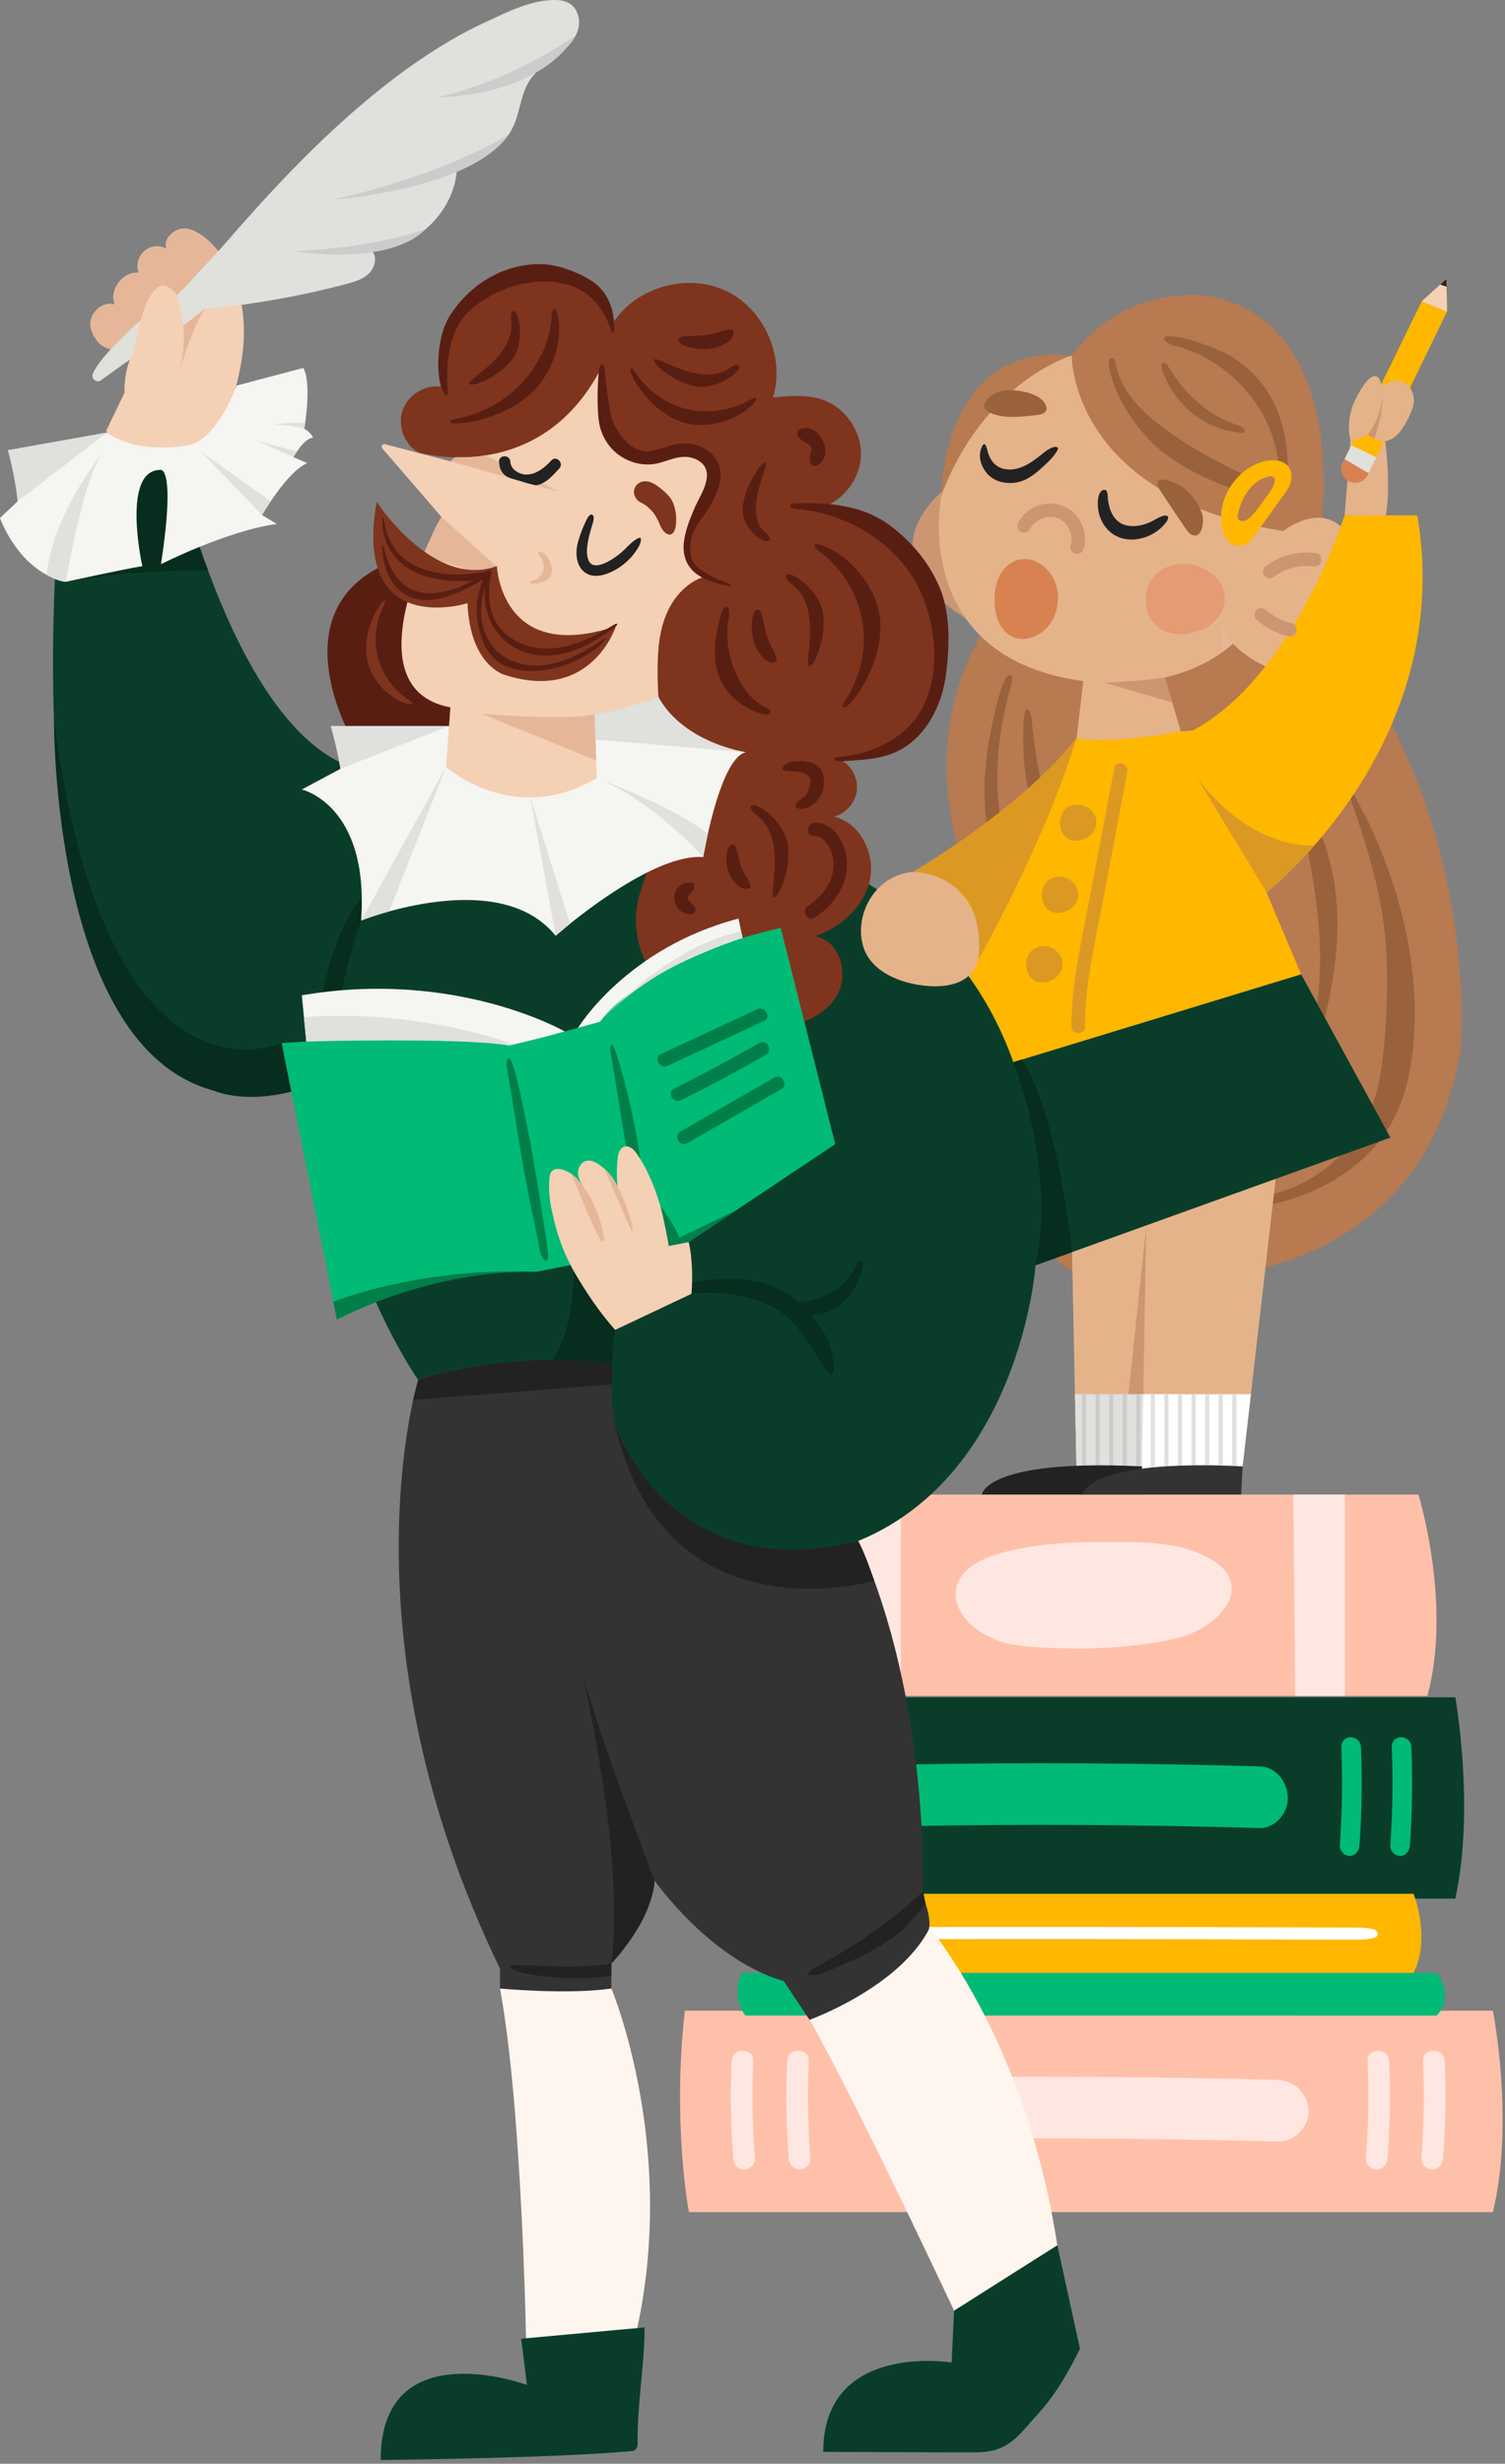 <svg xmlns="http://www.w3.org/2000/svg" width="333" height="545" fill="none"><rect width="100%" height="100%" fill="#808080" stroke="none"/><g clip-path="url(#a)"><path fill="#B77A51" d="M218.72 137.97s-17.69 22.56-4.17 57.29c0 0 2.95 91.38 29.79 87.36 0 0 68.19 10.98 78.8-50.13 0 0 3.78-39.53-17.93-77.11l-25.98-24.43-60.51 7.02Z"/><path fill="#99623C" d="M279.57 266.79c8.83-1.6 17.6-5.65 23.86-12.29 7.14-7.57 9.16-17.38 9.54-27.49.56-15.07-3.3-30.14-9.55-43.77-3.03-6.59-7.23-12.72-9.64-19.57-.45-1.27.34-.77-1.03-.4-1.23.34 1.96 1.86 2.41 3.14 5.41 15.34 11.27 30.03 11.68 46.29.2 8.09-.08 16.33-1.31 24.34-1.01 6.62-3.5 12.65-8.07 17.62-4.74 5.15-10.96 8.67-17.86 9.91-1.33.24-2.08 1.86-1.75 3.08.38 1.4.38-.62 1.72-.86Z"/><path fill="#99623C" d="M292.24 228.77c5.69-21.6 4.87-35.91-2.92-50.8-1.49-2.85-2.67-2.18-1.96.96 3.85 16.99 7.16 34.37 2.28 51.97-.36 1.3.32 2.68 1.75 3.08 1.17.32 2.89-.4 3.08-1.75l-2.21-3.46h-.02Zm-70.49-77.03c-1.11 2.9-2.02 7.48-2.17 8.19-.12.58-.23 1.16-.35 1.75-1.16 5.91-1.75 11.97-1.19 17.98.39 4.18 1.36 8.3 2.96 12.18.51 1.25 1.66 2.14 3.08 1.75 1.18-.32.67-.87.15-2.13-5.01-12.13-4.27-26.6-.68-39.24.13-.46.79-2.47.12-2.82-.64-.34-1.32.75-1.93 2.35l.01-.01Zm4.76 7.5c-.56 8.8.78 17.71 3.91 25.95.48 1.26 1.69 2.13 3.08 1.75 1.21-.33 1.08-.9.6-2.17-2.99-7.88-4.5-12.79-5.81-25.35-.33-3.2-1.58-3.37-1.78-.17v-.01Z"/><path fill="#E5B38A" d="m237.14 274.16 1.05 51.1 36.51 1.16 7.56-65.65-45.12 13.39Z"/><path fill="#093D2A" d="m228.24 280.2 79.4-28.56-19.75-36.13-64.69 19.74 5.04 44.95Z"/><path fill="#B77A51" d="M208.27 109.58s-.04-33.95 28.87-30.92l-28.87 30.92Z"/><path fill="#CC9672" d="M214.54 137.24s-23.64-12.12-6.28-28.39l6.28 28.39Z"/><path fill="#E5B38A" d="M237.14 78.66s-19.16 5.43-28.87 30.92c0 0-7.66 37.54 34.18 41.39 0 0 18.99 2.31 31.05-9.24 0 0 10.75-11.42 12.56-23.93l-48.92-39.14Z"/><path fill="#B77A51" d="M237.14 78.66s-.47 32.15 48.92 39.14l6.28-1.54s6.3-44.12-23.99-50.65c0 0-18.64-3.73-31.22 13.05h.01Z"/><path fill="#E5B38A" d="M283.49 117.8s8.76-7.37 14.44 0c0 0 .81 20.06-17.95 29.58 0 0-7.62-3.27-9.76-8.95l13.26-20.63h.01Z"/><path fill="#FFB700" d="m287.89 215.51-7.66-18.12s42.04-32.66 33.36-83.39H297.5s-11.36 35.79-33.6 47.6l-25.71 1.74s-16.33 20.85-36.14 29.54l21.15 42.38 64.69-19.74v-.01Z"/><path fill="#E5B38A" d="m238.19 163.34 1.5-12.68 18.05-.77 3.52 11.89s-14.22 2.85-23.07 1.56Z"/><path fill="#E5B798" d="M270.23 138.43s1.55 2.96 2.57 3.95c0 0-1.3 1.15-2.21 1.79 0 0-.58-4.03-.36-5.74Z"/><path fill="#CC9672" d="M244.33 151.01s7.94-.28 13.4-1.12l1.63 5.5-15.03-4.38Z"/><path fill="#FFC0AA" d="M151.54 444.79h178.78s4.85 24.52 0 44.54H152.43s-3.74-19.61-.89-44.54Z"/><path fill="#FFE7E1" d="M161.88 455.93c-.32 7.19-.2 14.4.37 21.57.1 1.28 1.02 2.39 2.39 2.39 1.21 0 2.49-1.09 2.39-2.39-.56-7.18-.69-14.38-.37-21.57.14-3.07-4.63-3.06-4.77 0h-.01Zm12.28 0c-.32 7.19-.2 14.4.37 21.57.1 1.28 1.02 2.39 2.39 2.39 1.21 0 2.49-1.09 2.39-2.39-.56-7.18-.69-14.38-.37-21.57.14-3.07-4.63-3.06-4.77 0h-.01Zm140.71 0c.32 7.19.2 14.4-.37 21.57-.1 1.29 1.17 2.39 2.39 2.39 1.37 0 2.28-1.1 2.39-2.39.56-7.18.69-14.38.37-21.57-.14-3.06-4.91-3.07-4.77 0h-.01Zm-12.28 0c.32 7.19.2 14.4-.37 21.57-.1 1.29 1.17 2.39 2.39 2.39 1.37 0 2.28-1.1 2.39-2.39.56-7.18.69-14.38.37-21.57-.14-3.06-4.91-3.07-4.77 0h-.01ZM197.26 473.3c28.49-.47 56.99-.33 85.47.43 3.57.09 6.98-3.2 6.82-6.82-.16-3.62-2.99-6.72-6.82-6.82-28.48-.75-56.98-.89-85.47-.43-3.56.06-6.98 3.09-6.82 6.82.16 3.73 3 6.88 6.82 6.82Z"/><path fill="#093D2A" d="M159.48 375.45H322s4.41 24.52 0 44.54H160.28s-3.4-19.61-.81-44.54h.01Z"/><path fill="#00BA76" d="M168.88 386.59c-.29 7.19-.18 14.4.33 21.57.09 1.28.93 2.39 2.17 2.39 1.1 0 2.26-1.09 2.17-2.39-.51-7.18-.62-14.38-.33-21.57.12-3.07-4.21-3.06-4.34 0Zm11.16 0c-.29 7.19-.18 14.4.33 21.57.09 1.28.93 2.39 2.17 2.39 1.1 0 2.26-1.09 2.17-2.39-.51-7.18-.62-14.38-.33-21.57.12-3.07-4.21-3.06-4.34 0Zm127.91 0c.29 7.19.18 14.4-.33 21.57-.09 1.29 1.06 2.39 2.17 2.39 1.25 0 2.08-1.1 2.17-2.39.51-7.18.62-14.38.33-21.57-.12-3.06-4.46-3.07-4.34 0Zm-11.16 0c.29 7.19.18 14.4-.33 21.57-.09 1.29 1.06 2.39 2.17 2.39 1.25 0 2.08-1.1 2.17-2.39.51-7.18.62-14.38.33-21.57-.12-3.06-4.46-3.07-4.34 0Zm-95.75 17.36c25.9-.47 51.81-.33 77.7.43 3.24.09 6.34-3.2 6.2-6.82-.14-3.62-2.72-6.72-6.2-6.82-25.89-.75-51.8-.89-77.7-.43-3.24.06-6.35 3.09-6.2 6.82.15 3.64 2.72 6.88 6.2 6.82Zm-36.9 32.47h153.75s4.17 5.19 0 9.44H164.9s-3.22-4.15-.76-9.44Z"/><path fill="#FFB700" d="M167.91 418.92h144.85s3.93 9.63 0 17.5H168.62s-3.03-7.7-.72-17.5h.01Z"/><path fill="#fff" d="M184.36 428.99c36.82-.09 78.36-.06 115.17.08 4.61.02 5.49-.63 5.28-1.34-.22-.74-.34-1.32-5.28-1.34-36.81-.15-80.7-.18-117.52-.08-4.61.01-5.5.61-5.28 1.34.22.73 1.52 1.35 6.46 1.34h1.18-.01Z"/><path fill="#FFC0AA" d="M171.11 330.61h142.74s7.48 24.24 1.98 44.54h-144s-6.49-19.87-.72-44.54Z"/><path fill="#FFE7E1" d="m188.37 375.15-.44-44.54h11.4v44.54h-10.96Zm98.23 0-.44-44.54h11.4v44.54H286.6Zm-21.28-31.53c-.26-.11-.52-.21-.8-.31-4.48-1.68-9.56-2.15-14.32-2.2-9.84-.09-20.3-.15-29.79 2.76-15.87 4.86-8.51 18.85 5.71 20.21 10.71 1.02 22.97.81 33.49-1.49 11.21-2.45 19.49-13.31 5.71-18.98v.01Z"/><path fill="#FFF5EF" d="M135.27 439.87s15.53 36.78 4.75 79.3h-23.59s-.84-52.55-5.8-79.3h24.64Zm67.01-17.61s24.05 25.06 31.67 74.43l-22.84 14.46s-29.51-63-35.74-70.22c0 0 23.29-10.29 26.91-18.66v-.01Z"/><path fill="#333" d="M92.53 305.22s-17.52 56.75 18.1 130.26v4.39s15.05 1.43 24.63 0v-5.51s7.75-7.95 9.59-18.36c0 0 12.24 17.54 28.56 22.23l5.71 8.57s19.38-6.94 26.31-19.79c0 0 1.02-1.84-1.22-7.55 0 0 1.71-43.05-14.34-78.59l-47.47-44.51s-48.2 1.66-49.87 8.85v.01Z"/><path fill="#093D2A" d="M70.48 239.47S1.8 273.28 12.95 113.93l25.55-12.81s13.59 62.23 41.19 69.13l82.81 13.98s74.3 9.74 66.51 96.77c0 0-4.35 52.9-48.22 62.73-22.4 5.02-43.94-10.74-45.39-33.65-.17-2.64-.16-5.44.07-8.43 0 0-29.54-1.68-42.96 3.57 0 0-18.35-25.75-22.05-65.75h.02Z"/><path fill="#062D1D" d="M46.02 126.14s-18.89-.05-31.47 2.56l12.92-26.34 9.55-1.43s7.14 20.37 9 25.21Z"/><path fill="#591E12" d="M77.6 162.92s-15.49-27.1 7.25-37.89l13.41 5.28 5.38 34.02-26.03-1.41h-.01Z"/><path fill="#E0E0DC" d="M43.79 60.35c4.95-3.9 31.97-40.92 63.96-55.61 4.57-2.1 9.19-4.45 14.22-4.72 2.23-.12 4.67.2 5.76 2.84.66 1.59.47 3.41-.32 4.94-2.27 4.43-7.5 5.95-10.14 9.88-2.13 3.16-2.18 7.3-3.9 10.7-2.39 4.72-7.52 7.28-12.31 9.52-.86 9.33-9.41 17.3-18.78 17.52 1.23 1.41.71 3.73-.61 5.04-1.32 1.32-3.2 1.87-5.01 2.35a183.59 183.59 0 0 1-31.31 5.49s-13.43 8.8-22.97 15.81c-.98.72-2.3-.3-1.84-1.43 1.16-2.81 6.23-8.95 23.24-22.35l.01.02Z"/><path fill="#F4D0B5" d="M97.69 114.37s-21.77 38.83 2.96 42.27c0 0 23.32 6.87 46.91-3.16 0 0 28.69-35.05 17.49-50l-31.84-29.9-33.53 28.48-14.5-3.8c-.55-.14-.96.51-.58.94l13.1 15.17h-.01Z"/><path fill="#7F341D" d="M132.9 81.68c1.97-3.75-.9 8.55.31 12.61 1.21 4.06 4.52 7.8 8.73 8.17 2.67.23 5.25-.88 7.85-1.53 2.6-.65 5.69-.72 7.6 1.17 2.35 2.32 1.65 6.33-.01 9.18-1.67 2.85-4.13 5.27-5.13 8.42-1 3.15.38 7.45 3.66 7.84-4.16 1.27-7.23 4.97-8.75 9.04-1.52 4.07-1.69 8.51-1.65 12.85.04 4.17.28 8.42 1.8 12.3 1.53 3.88 4.55 7.37 8.56 8.5-3.64 4.57-7.33 9.19-9.73 14.52-1.2 2.65-2.06 5.44-3 8.19-.82 2.36-1.71 4.72-2.14 7.18-1.36 7.74 2.14 15.92 8.15 20.97 6.01 5.05 14.22 7.12 22.04 6.42 5.45-.48 11.22-2.58 13.99-7.3 2.77-4.72.61-12.21-4.79-13.1 5.66-2 10.73-6.48 12.06-12.33s-2.09-12.78-7.93-14.14c2.66-.67 4.79-3.11 5.08-5.84.29-2.73-1.26-5.56-3.72-6.78 5.01-.65 10.27-1.41 14.28-4.47 5.54-4.24 7.3-11.87 7.13-18.84-.18-7.62-2.28-15.33-6.84-21.45-4.56-6.11-11.72-10.46-19.34-10.73 5.15-1.36 9.14-6.31 9.38-11.63.24-5.32-3.29-10.61-8.31-12.42-3.53-1.28-7.41-.92-11.15-.55 2.74-8.92-1.89-19.51-10.31-23.55-8.42-4.04-19.57-1.04-24.83 6.68-4.7-8.71-16.22-13-25.48-9.51-9.26 3.49-15.06 14.34-12.83 23.98-3.56-.49-7.32 1.81-8.49 5.21-1.18 3.4.35 7.53 3.46 9.34 0 0 26.53 7.85 40.35-18.42v.02Z"/><path fill="#F4D0B5" d="M29.48 77.91c1.1-2.03-4.73-.02-6.64-1.31-1.91-1.29-3.15-3.7-2.65-5.95s3.02-3.97 5.21-3.25c-1.3-3.28 1.79-7.4 5.3-7.07-.59-1.64-.08-3.62 1.24-4.77 1.32-1.14 3.36-1.37 4.89-.54-.68-2.03 1.33-4.19 3.46-4.36 2.13-.17 4.13 1.05 5.72 2.48 6.13 5.5 8.42 14.32 7.89 22.54-.53 8.22-3.51 16.06-6.46 23.75 0 0-17.98 6-23.95-4.11l4.06-8.44s-.29-4.85 1.94-8.97h-.01Z"/><path fill="#00BA76" d="M62.3 230.74s34.04-2.57 49.75.33c1.78.33 20.68-5.05 20.68-5.05s8.71-13.62 40.01-20.77l12.07 47.84-32.43 21.65-17.63 3.42-16.24 3.19s-22.4-1.33-43.96 10.54l-12.24-61.15h-.01Z"/><path fill="#E5B798" d="m97.69 114.37 12.26 11-3.31 1.65-13.04-4.13s2.69-6.63 4.09-8.53v.01Zm1.99-12.31 23.88 6.69-16.27-8.07s-.5.47-6.57.5l-1.04.88Z"/><path fill="#7F341D" d="M83.35 111.01s12.45 19.32 26.6 14.22c0 0 .85 21.79 26.32 13.3 0 0-5.38 16.98-24.62 10.75 0 0-7.64-1.98-8.21-15.85 0 0-25.47 8.06-20.09-22.43v.01Z"/><path fill="#222" d="M129.74 115.07c-.68 1.36-1.23 2.83-1.69 4.27-.46 1.44-.69 3.07-.31 4.62.29 1.19.97 2.3 2.05 2.91 1.24.71 2.78.6 4.1.18 1.9-.61 3.69-1.75 5.12-3.13.65-.62 1.23-1.31 1.73-2.06s1.08-1.62 1.08-2.57c0-.88-1.53.31-1.75.49-.95.74-1.71 1.69-2.64 2.47-.92.77-1.9 1.45-2.97 2.02-1.31.69-3.5 1.51-4.26-.36-.52-1.28-.34-2.86-.1-4.18.26-1.43.71-2.82 1.12-4.21.12-.42.27-1.2-.07-1.57-.44-.47-1 .37-1.19.7-.08.13-.15.27-.22.41v.01Zm-19.31-12.93c.05 1.84.87 3 2.42 3.61.48.19 2.3.64 3.31.99.68.23 2.4.61 2.4.61 2.08-.24 3.73-2.13 5.2-3.73 1.09-1.18-.68-2.96-1.77-1.77-1.43 1.56-3.34 3.15-5.58 3.13-.81 0-1.69-.31-2.36-.82-.67-.51-1.11-1.25-1.13-2.02-.05-1.61-2.55-1.61-2.5 0h.01Z"/><path fill="#7F341D" d="M141.54 111.02c.65.32 1.26.7 1.84 1.14l-.51-.39c.72.56 1.36 1.21 1.92 1.93l-.39-.51c.55.72 1.01 1.5 1.37 2.33l-.23-.56c.48 1.16 1.06 2.96 2.45 3.27 1.06.23 1.54-1.28 1.61-2.69.1-1.93-.31-4.26-1.49-5.65a13.8 13.8 0 0 0-3.02-2.63c-1.08-.69-2.37-1.13-3.57-.48-1 .54-1.49 1.65-1.13 2.74.19.59.57 1.21 1.15 1.49v.01Z"/><path fill="#E5B798" d="M118.64 129.11c.68-.07 1.33-.33 1.95-.63.62-.3 1.17-.76 1.38-1.44.44-1.44-.32-3.46-1.47-4.46-.39-.34-1.49-.89-1.4-.31.06.37.4.62.75 1.28.4.76.6 1.77.38 2.58-.19.73-.69 1.35-1.3 1.78-.3.21-.62.38-.97.48-.22.07-.69.09-.69.42 0 .33.84.33 1.04.33.11 0 .22 0 .33-.02v-.01Z"/><path fill="#591E12" d="M133.38 141.49c-5.76 3.88-12.98 7.59-19.98 4.75-3.4-1.37-5.72-4.3-6.58-7.84-.95-3.9 0-7.94 1.69-11.5.28-.58-.59-1.09-.86-.5-1.76 3.69-2.74 7.82-1.87 11.88.76 3.57 2.22 7.12 5.51 8.79 7.46 3.79 19.04-1.03 22.64-5.57.4-.5 0-.38-.53-.02l-.02.01Z"/><path fill="#591E12" d="M136.02 138.1c-5.65 3.41-12.46 6.76-19.2 4.78-2.85-.84-5.51-2.59-7.03-5.19-1.89-3.24-1.78-7.28-1.09-10.84.07-.38-.23-.71-.62-.62-6.14 1.47-14.41 1.35-19.26-3.18-2.29-2.14-3.44-5.06-3.88-8.12-.09-.63-.35-.42-.35.22 0 5.4 3.16 9.97 8.26 11.87 3.95 1.47 8.69 1.85 12.83 1.33.96-.12 1.72-.93 2.67-1.16l-.62-.62c-.7 3.63-.82 7.59.86 10.99 1.4 2.83 3.87 5.34 6.78 6.44 7.24 2.72 14.25-.38 20.9-5.47.51-.39.3-.77-.25-.43Z"/><path fill="#591E12" d="M107.96 126.28c-4.73 3.51-12.7 7.15-18.17 3.34-2.78-1.93-4.09-5.31-4.86-8.48-.15-.63-.39-1-.35.13.18 5.37 2.95 10.92 8.77 11.43 4.12.37 8.98-1.9 12.49-3.9.9-.51 1.79-1.06 2.62-1.67.51-.38.01-1.25-.5-.86v.01Zm38.47-46.4c4.54 2.06 10.53 4.71 15.2 1.4 1.57-1.12 2.74-.63 1.48.84-1.52 1.77-5.9 4.02-9.2 3.37-3.25-.64-6.14-2.37-8.31-4.43 0 0-2.4-2.64.82-1.17l.01-.01Zm-41.54 3.74c3.91-3.1 9.01-7.21 8.2-12.88-.27-1.91.7-2.72 1.42-.93.87 2.16.87 7.09-1.21 9.72-2.05 2.6-4.91 4.37-7.74 5.36 0 0-3.44.93-.67-1.26v-.01Zm73.92 61.96c.62-5.47 1.35-12.67-3.72-16.44-1.71-1.27-1.59-2.67.37-1.84 2.37.99 6.23 4.83 6.67 8.5.44 3.63-.39 7.25-1.82 10.23 0 0-1.95 3.42-1.51-.46l.01.01Zm-9.59-41.71c-1.6 4.73-3.64 10.94.28 14.08 1.32 1.06.95 2.26-.69 1.59-1.98-.81-4.78-4.03-4.49-7.18.29-3.12 1.73-6.25 3.6-8.85 0 0 2.43-2.99 1.29.36h.01Zm1.78 92.77c.62-5.47 1.35-12.67-3.72-16.44-1.71-1.27-1.59-2.67.37-1.84 2.37.99 6.23 4.83 6.67 8.5.44 3.63-.39 7.25-1.82 10.23 0 0-1.95 3.42-1.51-.46l.01.01Zm10.34-74.65c4.78 3.55 8.12 8.88 9.33 14.71 1.31 6.36-.18 13.06-3.75 18.44-1.07 1.61-.07 1.83 1.22.4 4.14-4.59 7.8-13.04 6.33-20.17-1.37-6.63-6.95-12.78-12.84-14.83-1.82-.63-1.81.31-.28 1.45h-.01Z"/><path fill="#591E12" d="M165.9 88.47c-4.02 2.32-8.87 3.07-13.42 2.13-4.96-1.03-9.3-4.17-12.04-8.39-.82-1.27-1.29-.61-.66.75 2.01 4.39 6.93 9.62 12.49 10.77 5.17 1.07 11.31-1.02 14.6-4.61 1.02-1.11.34-1.4-.96-.65h-.01Zm-43.84-18.54c-.24 4.98-2.48 10.13-6.13 14.27-3.98 4.52-9.58 7.53-15.24 8.5-1.7.29-1.36 1.03.31.98 5.36-.17 13.3-2.89 17.75-7.95 4.15-4.71 5.89-11.7 4.5-16.48-.43-1.48-1.12-.92-1.19.68Z"/><path fill="#7F341D" d="M90.39 154.79c-3.17-2.01-5.55-5.24-6.64-8.91-1.19-4.01-.66-8.4 1.24-12.05.57-1.1-.07-1.18-.78-.19-2.3 3.18-4.07 8.81-2.74 13.3 1.24 4.18 5.06 7.81 8.83 8.79 1.17.3 1.1-.3.09-.95v.01Z"/><path fill="#591E12" d="M171.33 144.35c-.09-.24-.2-.46-.32-.66-.81-1.42-1.44-2.97-1.73-4.63-.14-.78-.53-1.99-.65-2.77-.28-1.84-1.87-2.3-2.2.86-.34 3.33.36 6.27 2.7 8.66.46.47 1.68.94 2.27.69.91-.38.23-1.36-.07-2.16v.01Zm-11.19-71.23c-.25.05-.49.12-.71.2-1.54.56-3.17.9-4.86.91-.79 0-2.05.18-2.84.16-1.86-.05-2.59 1.45.47 2.32 3.22.92 6.24.73 9-1.15.54-.37 1.21-1.49 1.07-2.12-.21-.96-1.3-.46-2.14-.3l.01-.02Zm5.45 121.68c-.09-.2-.19-.39-.3-.55-.79-1.19-1.38-2.48-1.65-3.87-.12-.64-.49-1.66-.6-2.3-.24-1.53-1.83-1.94-2.22.66-.4 2.75.25 5.19 2.54 7.22.45.4 1.66.81 2.26.62.91-.29.26-1.12-.03-1.78Zm3.9-38.26c-3.43-1.59-5.84-5.32-7.14-8.75-1.38-3.63-1.79-7.58-1.05-11.4.36-1.89-.75-3.53-1.65-.73-1.39 4.32-2.22 9.81-.54 14.03 1.59 4.01 5.05 6.84 9.3 8.19 1.98.63 2.84-.52 1.09-1.33l-.01-.01Zm9.01 22.17c.63-.2 1.22-.54 1.71-.98 1.59-1.41 2.15-3.05 2.1-5.12-.05-1.74-.91-3.23-2.59-3.84-1.06-.38-2.22-.4-3.33-.41-.66 0-2.55.21-3.16 1.42-.34.67.63.71 1.04.75.76.08 1.52.07 2.28.16.71.09 1.45.29 2.04.71.75.54.78 1.17.67 2.03 0-.04.01-.08.02-.13-.19 1.03-.51 2.18-1.29 2.92-.51.48-1.18.79-1.64 1.34-.35.42-.52.99.09 1.25.15.06.31.08.47.09.54.03 1.07-.04 1.58-.21l.01.02Zm1.75 6.28c1.64-.13 2.83 1.49 3.45 2.83.62 1.34.86 3.04.66 4.57-.44 3.36-2.82 6.17-5.57 7.98-1.61 1.06-.1 3.66 1.51 2.59 3.79-2.5 6.76-6.34 7.09-10.99.15-2.14-.33-4.4-1.42-6.26-1.17-2.01-3.25-3.91-5.73-3.72-1.91.15-1.93 3.15 0 3h.01Zm-27.82 14.22c-.08-.07-.14-.14-.19-.19l.18.24-.25-.43.09.21c-.02-.14-.06-.28-.1-.41l.04.29c0-.18.01-.35 0-.53l-.03.23.15-.55-.09.21c.08-.1.15-.22.2-.33l-.16.21.27-.27-.2.14c.54-.38 1.34-1.39 1.27-2.08-.03-.35-.23-.6-.58-.69-.25-.07-.53-.05-.78-.03-1.06.07-2.05.66-2.6 1.56-.65 1.07-.58 2.6 0 3.68.5.95 1.62 1.58 2.66 1.74.45.07.94.04 1.31-.25.88-.68-.52-2.09-1.18-2.74l-.01-.01Zm26.45-100.95.27.15-.28-.21.44.4-.18-.2c.09.15.19.3.29.43l-.17-.32c.08.2.16.42.26.61-.03-.09-.06-.19-.08-.28l.13.7-.02-.27c-.02.15-.03.31-.03.46l.05-.31-.12.42.12-.24c-.31.65-.56 2.12-.17 2.9.2.39.5.6.86.57.26-.02.51-.14.74-.26.94-.49 1.57-1.55 1.64-2.81.08-1.49-.72-3.22-1.78-4.26-.92-.9-2.25-1.2-3.29-.98-.45.09-.88.32-1.09.79-.48 1.12 1.49 2.22 2.41 2.71Zm-46.41-16.03c-.25 2.95-.34 6.21-.14 9.16.18 2.61.54 4.07 1.7 6.07 2.29 3.94 7.21 6.12 11.69 4.99 2.18-.55 4.31-1.66 6.62-1.33 2.08.3 4.05 1.61 4.08 3.89.03 2.55-1.72 5.02-2.7 7.29-1.06 2.45-2.11 5.05-2.41 7.73-.29 2.55.48 5.04 2.5 6.69 1.9 1.55 4.33 2.22 6.68 2.74 1.88.42 1.52-.16-.34-.82-2.45-.86-4.27-1.93-5.8-3.17-1.85-1.5-1.88-4.62-1.31-6.73.69-2.57 3.36-5.19 4.52-7.58 1.01-2.09 2.07-4.37 1.84-6.75-.43-4.37-4.88-6.73-8.94-6.29-2.29.25-4.37 1.4-6.64 1.67-1.98.23-3.9-.67-5.26-2.08-1.53-1.58-3.04-3.98-3.43-6.11-.59-3.2-.99-5.79-1.33-9.74-.17-1.92-1.15-1.54-1.31.37h-.02Zm53.96 86.14c5.66-.37 10.65-.45 15.13-4.07s7.04-9.45 7.78-15.28c.76-6.01.97-13.11-1.3-18.73-2.29-5.67-6.22-10.36-11.08-14.02-5.66-4.27-12.9-5.2-20.82-4.94-1.93.06-1.67 1.11.24 1.27 10.99.93 22.09 7.59 27 17.65 4.39 8.99 5.22 22.62-2.19 30.33-4.01 4.17-9.93 6.48-15.56 6.85-1.92.13-1.14 1.08.79.95l.01-.01Z"/><path fill="#F5F5F1" d="M100.96 160.61H73.19s2.14 5.8 2.14 9.46l-8.55 4.58s14.96 3.36 13.12 28.99c0 0 30.52-12.21 43.03 3.36 0 0 20.75-18.31 32.66-17.4 0 0 3.66-21.97 9.46-23.2 0 0-14.46-2.12-19.35-12.19l-1.42.56a50.014 50.014 0 0 1-9.2 2.62l-3.52.64-.39 13.28-31.74-3.08 1.53-7.63v.01Z"/><path fill="#F4D0B5" d="m99.68 156.07-.97 13.56s14.78 13.38 33.33 2.5l-.58-17.14-31.78 1.08Z"/><path fill="#E5B798" d="M106.43 157.87s18.28 1.58 25.14.16l.34 10.16-25.48-10.33v.01Z"/><path fill="#591E12" d="M99.02 86.17c-.28-4.46.03-9.48 2.05-13.62 1.64-3.35 4.55-5.51 7.79-7.28 5.64-3.08 13.74-4.33 19.6-1.1 3.25 1.79 5.34 4.87 6.52 8.32.62 1.82 1 1.19.92-.74-.14-3.35-1.35-7.04-4.57-9.32-2.95-2.09-7.81-3.9-11.38-3.99-8.23-.21-15.94 4.29-20.44 11.44-3.13 4.98-3.09 14.08-1.4 16.75 1.03 1.62.96.71.9-.46h.01Z"/><path fill="#E5B798" d="M29.48 77.91s2.75-16.97 7.54-14.52c0 0 1.73.82 2.14 2.04 0 0 7-7.4 9.15-9.86 0 0-5.85-7.64-10.09-4.1 0 0-2.13 1.44-1.39 3.55 0 0-3.1-1.78-5.37 1.03 0 0-1.67 1.6-.77 4.28 0 0-2.57-.41-4.44 2.16 0 0-1.91 2.29-.86 4.91 0 0-2.5-1.05-4.56 1.78 0 0-2.29 2.48.64 6.17 0 0 .92 2.54 8 2.55l.01.01Z"/><path fill="#E0E0DC" d="M39.15 65.43s1.49 2.62 1.39 6.58l4.8-3.69s7.48-.77 10.01-1.15v-8.74l-7.05-2.85-9.15 9.86v-.01Z"/><path fill="#F5F5F1" d="M23.67 95.69 1.74 99.6s2.17 6.08 2.17 11.29L0 114.58s4.13 11.94 14.55 14.12c0 0 11.94-2.61 16.94-3.47 0 0-4.78-21.5 4.13-21.28 0 0 3.26-.43 0 20.85 0 0 14.55-7.38 25.63-8.9l-3.26-1.95s5.43-9.56 9.99-11.51l-3.04-1.3s2.17-4.13 4.34-4.34c0 0-.43-1.09-1.95-1.95 0 0 1.74-9.99-.22-13.46L52.34 85.3s-3.91 11.08-9.99 13.03c0 0-11.08 2.61-18.68-2.61v-.03Z"/><path fill="#E0E0DC" d="M14.55 128.7s3.7-21.88 7.84-28.08c0 0-10.59 12.87-12.09 26.53 0 0 2.19 1.4 4.25 1.56v-.01ZM3.91 110.89l19.76-15.2L1.74 99.6s1.49 5.12 2.17 11.29Zm54.07 3.04L44.42 99.87l15.46 11.01s-.86.91-1.9 3.04v.01Zm6.95-12.81-8.12-3.66 8.87 2.41s-.4.3-.75 1.24v.01Zm2.39-6.3s-4.11-1.07-6.95-.85c0 0 4.18-.72 7.15-.43 0 0-.15.59-.2 1.29v-.01Z"/><path fill="#062D1D" d="M62.3 230.74s-38.83 17.66-50.36-71.8c0 0-.64 72.79 35.31 82.29 0 0 6.31 3 17.1.27l-2.05-10.77v.01ZM153 286.2c5.3-.78 13.4.34 18.22 3.03 4.77 2.67 7.74 7.65 10.4 12.24.97 1.67 3.76 5.58 2.59-1.51-.96-5.84-6.28-11.89-11.68-14.75-5.55-2.93-13.39-2.5-19.43-1.61l-.1 2.6Zm-17.51 15.45s-.08-3.04.62-7.47c0 0-7.07-9-9.21-13.09 0 0 .35 12.88-4.98 20.33l13.57.24v-.01Z"/><path fill="#E0E0DC" d="m75.32 170.07 24.03-9.46H73.18s1.26 4.25 2.14 9.46Zm23.39-.44L79.9 203.64s3.2-1.25 6.19-2.01l12.62-32ZM122.94 207l-5.58-30.6 8.77 27.94-3.19 2.66Zm32.65-17.4s-10.97-12.45-23.55-17.47c0 0 17.55 6.49 24.57 12.37l-1.02 5.1Zm-23.84-26.01 33.3 2.82s-13.63-1.98-19.35-12.19c0 0-8.8 3.04-14.14 3.82l.19 5.56v-.01Z"/><path fill="#E5B798" d="M40.55 72.01s.64 4.25-.8 10.02c0 0 2.77-9.66 5.61-13.71l-4.8 3.69h-.01Z"/><path fill="#E0E0DC" d="M24.48 77.31s4.62-4.86 6.6-6.4l-1.61 7-.77 1.69-4.22-2.29Zm14.67-11.88L40.48 64s2.26 2.54 2.06 6.47l-2 1.54s-.39-3.83-1.39-6.58Z"/><path fill="#062D1D" d="M175.66 290.74c6.6 1.02 11.44-1.23 14.14-7.35.57-1.3 1.56-4.04.91-4.42-.75-.44-2.03 2.47-2.5 3.13-3.03 4.23-8.63 6.61-13.78 5.82-.8-.12-1.61.2-1.85 1.05-.2.71 2.28 1.65 3.08 1.78v-.01ZM69.41 229.6s2.82-21.95 10.49-30.89v4.93s-5.24 14.24-5.25 25.2l-5.25.76h.01Z"/><path fill="#CCC" d="M65.11 55.58s20.82 3.52 29.12-4.93c0 0-10.24 4.07-29.12 4.93Zm8.49-11.41s30.54-2.1 38.95-14.43c0 0-13.81 8.87-38.95 14.43Zm23.37-22.66s21.83.21 30.44-13.71c0 0-13.06 9.62-30.44 13.71Z"/><path fill="#222" d="M144.85 416.01s-14.17-36.51-16.83-49.42c0 0 10.5 42.57 7.24 67.77 0 0 8.96-9.17 9.59-18.36v.01Zm48.59-66.33s-46.49 13.51-57.33-34.49c0 0 11.9 36.24 53.76 25.69 0 0 1.25 1.92 3.57 8.8Zm-78.59 85c6.63.19 13.87.8 20.41-.32v2.67c-6.5 1.12-14.07.54-19.62-.62-.73-.15-1.44-.4-2.1-.76-.87-.47-1.42-1.05 1.31-.97Zm66.51 2.09c14.43-5.87 18.03-8.6 23.44-15.66l-.56-2.75c-6.68 6.49-15.63 12.46-23.86 16.83-1.71.91-2.66 2.28.98 1.57v.01Z"/><path fill="#007F48" d="M115.41 243.27c2.3 11.02 3.06 15.2 5.71 32.7.72 4.76-1.31 2.7-1.64.81-.47-2.68-1.03-5.34-1.61-7.99-2.39-11-3.88-22.15-5.83-33.25 0 0 .4-6.5 3.37 7.73Zm23.01-3.01c2.79 10.91 3.06 15.2 5.71 32.7.72 4.76-1.31 2.7-1.64.81-.47-2.68-1.03-5.34-1.61-7.99-2.39-11-3.88-22.15-5.83-33.25 0 0-.27-6.51 3.37 7.73Z"/><path fill="#F5F5F1" d="M124.96 228.17s-24.01-13.86-58.18-8l1 10.22s31.28-1.55 44.88.87c0 0 4.52-.94 12.29-3.09h.01Zm2.94-.8s10.72-17.7 35.5-24.17l.91 4.29s-22.88 7.03-31.57 18.54l-4.83 1.35-.01-.01Z"/><path fill="#E0E0DC" d="M67.78 230.39s33.81-.94 44.88.87l.89-.23s-19.97-7.88-46.31-6.04l.53 5.4h.01Zm64.95-4.36S147.7 209.2 164 206.07l.3 1.42s-18.81 4.86-31.57 18.54Z"/><path fill="#F4D0B5" d="m139.26 277.33 13.12-2.58s1.16 4.18.62 11.45l-16.89 7.98c-3.65-4.11-6.45-8.34-9.21-13.09l12.37-3.76h-.01Z"/><path fill="#F4D0B5" d="M126.89 281.09c-2.46-4.52-3.77-8.34-4.92-13.88-.47-2.28-.84-7 .07-8.06 1.01-1.18 3.14-.32 4.4.53 1.26.85 2.12 2.11 2.95 3.33-.7-1.06-1.42-2.17-1.5-3.41-.08-1.24.73-2.64 2.05-2.84.9-.14 1.78.29 2.52.79 1.84 1.23 3.3 2.96 4.16 4.92-.19-2.07-.18-4.17.04-6.24.11-1.07.5-2.37 1.62-2.61 1.08-.23 1.99.71 2.6 1.57 3.83 5.38 6.28 13.98 7.11 20.41l-21.11 5.5.01-.01Z"/><path fill="#007F48" d="M146.14 266.83s2.76 3.57 4.19 6.92l12.58-6.04-10.54 7.03-4.38.85s-1.26-6.82-1.86-8.76h.01Zm-72.39 21.14s18.92-7.74 44.75-6.62c0 0-20.4-1.27-43.96 10.54l-.79-3.93v.01Z"/><path fill="#222" d="M92.53 305.22s19.29-6.61 42.96-3.57v4.58l-44.07 3.43 1.11-4.44Z"/><path fill="#E5B798" d="M126.45 259.68s4.27 10.93 6.45 14.67c.25.43.9.2.82-.29-.51-3.07-2.18-10.08-7.27-14.39v.01Zm7.27-1.16s3.75 8.82 5.95 13.59c.21.45.42.29.34-.2-.51-3.07-3.14-10.79-6.29-13.39Z"/><path fill="#093D2A" d="M182.15 542.37s22.79.09 31.68.13c2.1.01 4.23.02 6.25-.53 4.19-1.14 6.36-4.48 9.3-7.67 4.53-4.91 7.2-10.04 9.58-14.73l-5.01-22.89-22.84 14.46-.55 11.46s-28.4-4.62-28.41 19.77Zm-97.92 1.81s38.22-.41 55.25-1.95c.4-.04.83-.08 1.13-.35.38-.33.48-.88.48-1.39-.13-8.77 1.52-17.2 1.54-25.65l-27.31 2.5 1.27 10.22s-32.38-11.9-32.36 16.62Z"/><path fill="#007F48" d="m147.73 235.76 21.3-9.91c1.75-.81.23-3.4-1.51-2.59l-21.3 9.91c-1.75.81-.23 3.4 1.51 2.59Zm2.93 7.63c6.38-3.17 12.65-6.53 18.83-10.09 1.67-.96.16-3.56-1.51-2.59-6.17 3.55-12.45 6.91-18.83 10.09-1.73.86-.21 3.45 1.51 2.59Zm1.43 9.48 20.77-11.93c1.67-.96.16-3.55-1.51-2.59l-20.77 11.93c-1.67.96-.16 3.55 1.51 2.59Z"/><path fill="#E5B38A" d="M206.55 218.17c-6.08-.12-13.34-2.71-15.35-8.22-2.17-5.94.89-13.3 6.63-15.96 10.88-5.03 21.61 7.73 18.67 18.27-1.3 4.67-5.57 5.99-9.95 5.91Z"/><path fill="#DB9923" d="M240.07 227.12c-.03-9.52 2.28-18.95 4.04-28.26 1.78-9.39 3.55-18.77 5.33-28.16.36-1.89-2.53-2.7-2.89-.8-1.81 9.55-3.61 19.1-5.42 28.64-1.78 9.41-4.09 18.94-4.06 28.57 0 1.93 3.01 1.93 3 0v.01Zm-23.57-14.86s14.52-25.61 21.69-48.93c0 0-9.72 13.42-36.14 29.54 0 0 16.38.04 14.45 19.39Zm48.42-40.12 15.31 25.25s6.63-5.58 10.62-10.4c0 0-13.31 1.6-25.94-14.85h.01Z"/><path fill="#99623C" d="M245.34 80.89c1.37 7.81 7.28 15.95 13.44 20.23 6.97 4.85 14.11 7.24 21.85 9.72 1.83.59 3.27-1.78 1.51-2.59-7.29-3.36-14.63-6.74-21.32-11.22-5.92-3.96-12.68-9.21-13.99-16.66-.33-1.9-1.82-1.38-1.49.52Zm12.04 1.55c2.17 5.99 7.77 11.68 15.14 12.97 2.05.36 2.71.68 2.92-.06.23-.83-1.88-1.41-2.65-1.68-6.27-2.26-10.98-7.12-14.39-12.71-1-1.65-2.02-.17-1.01 1.49l-.01-.01Z"/><path fill="#99623C" d="M259.85 76.48c12.88 3.12 23.36 15.64 23.09 28.9-.04 1.93 1.98 1.93 2.02 0 .23-10.9-2.93-20.26-12-26.2-2.89-1.89-10.73-4.87-14.49-4.81-1.93.03-.5 1.66 1.38 2.11Z"/><path fill="#CC9672" d="M227.87 117.12c.35-.7.59-1.02 1.19-1.55.26-.23.33-.27.72-.5.14-.08.27-.15.42-.22 0 0 .44-.19.22-.1.34-.13.7-.24 1.06-.31l.31-.06c-.11.01-.12.01 0 0 .18-.02.36-.03.55-.03h.47c.1 0 .21.01.31.03-.14-.02-.12-.01.07.02.33.07.66.15.98.28.41.16.95.53 1.36.93.51.5.74.84 1.08 1.54.51 1.05.62 2.33.27 3.5-.56 1.85 2.34 2.64 2.89.8.86-2.87-.12-6.19-2.35-8.18-2.4-2.14-5.71-2.41-8.57-1.08-1.5.7-2.8 1.93-3.54 3.41-.37.72-.19 1.63.54 2.05.67.39 1.69.19 2.05-.54l-.03.01Z"/><path fill="#E59B73" d="M262.36 124.75c-4.72-.23-9.32 2.78-8.82 8.74.45 5.29 5.15 7.63 10.11 6.52 2.52-.56 5.08-1.92 6.39-4.21 3.25-5.69-2.06-10.77-7.68-11.04v-.01Z"/><path fill="#D88252" d="M227.14 123.68c-3.78-.26-7.47 3.16-7.06 9.94.36 6.02 4.12 8.68 8.1 7.42 2.02-.64 4.07-2.19 5.12-4.79 2.61-6.48-1.65-12.26-6.16-12.57Z"/><path fill="#CC9672" d="M281.99 127.53c-.09.07-.06.05.09-.06.09-.06.18-.13.27-.19.18-.12.36-.24.55-.35.32-.2.66-.38.99-.55.66-.33 1.31-.57 2.15-.79.39-.1.79-.19 1.19-.26.11-.02.21-.03.32-.05-.13.02-.1.02.08 0 .19-.02.38-.03.57-.05.41-.02.81-.03 1.22-.02.22 0 .43.02.65.04.06 0 .61.07.41.04.77.11 1.65-.19 1.85-1.05.16-.71-.22-1.72-1.05-1.85-4.1-.6-8.11.46-11.39 2.99-.64.5-.52 1.6 0 2.12.63.63 1.48.5 2.12 0l-.02.03Zm-3.98 9.53c1.98 1.78 4.38 3.07 6.99 3.67.76.18 1.66-.23 1.85-1.05.17-.76-.23-1.66-1.05-1.85a14.036 14.036 0 0 1-2.08-.64c-.04-.02-.26-.11-.07-.02s-.03-.01-.06-.03c-.27-.12-.55-.25-.81-.39-.5-.26-.99-.55-1.45-.87-.12-.08-.23-.16-.35-.24-.07-.05-.14-.11-.21-.16-.17-.12.21.17.05.04-.23-.19-.46-.38-.69-.58-.58-.52-1.55-.62-2.12 0-.53.57-.62 1.56 0 2.12Z"/><path fill="#222" d="M218.44 99.51c.7 2.93 2.4 4.3 4.87 4.35 2.96.06 5.58-2.05 7.76-3.82.63-.51 2.41-1.66 2.98-1 .3.35-1.05 2.08-1.94 2.94-2.69 2.6-5.31 5.2-9.29 4.84-2.86-.26-4.71-1.72-5.65-4.15-.47-1.23-.47-2.61.07-3.81.34-.76.78-1.09 1.19.64l.01.01Zm24.53 10.82c-.45 3.64 1.37 7.46 4.99 8.65 3.56 1.17 7.96-.51 10.11-3.53.02-.03.05-.07.07-.11.2-.29.45-.72.24-1.07-.37-.63-2.07.21-2.76.64-1.5.91-4.02 1.89-6.5 1.28-2.61-.64-3.74-3.31-3.98-5.87-.07-.81-.03-1.97-.77-1.97-.89 0-1.31 1.16-1.41 1.97l.01.01Z"/><path fill="#FFB700" d="M277 119.28c-1.23 1.71-3.77 2-5.2.45l-.03-.03c-1.03-1.13-1.46-2.7-1.58-4.23-.46-5.83 3.59-11.7 9.2-13.34 2.08-.61 4.75-.47 5.88 1.38.65 1.06.6 2.44.17 3.61-.44 1.17-1.21 2.18-1.98 3.16l-6.46 9Z"/><path fill="#99623C" d="M256.92 108.84c1.78 2.72 3.59 5.42 5.43 8.1.31.46.64.92 1.11 1.21 2.53 1.52 3.05-2.89 2.57-4.35-1.08-3.22-3.38-5.95-6.57-7.19-2.52-.98-4.5-.78-2.54 2.23Zm-37.75-17.49c2.92 1.3 6.24.86 9.33.57 1.69-.15 3.86-.44 2.77-2.54-1.52-2.92-8.58-3.87-11.22-2.31 0 0-4.49 2.67-.87 4.27l-.01.01Z"/><path fill="#B77A51" d="M280.3 105.53c-3.51.96-5.66 4.71-6.41 8.27-.05.24-.1.49-.04.72.12.48.65.77 1.14.75.49-.02.95-.28 1.34-.59.82-.64 1.44-1.49 2.06-2.32l2.45-3.32s3.11-4.52-.54-3.52v.01Z"/><path fill="#CC9672" d="m252.67 324.38.96-53.17L248 324.2l4.67.18Z"/><path fill="#E0E0DC" d="M238.18 324.8s11.96-.26 21.53.57l1.84-16.96h-23.71l.34 16.38v.01Z"/><path fill="#CCC" d="M240.33 308.42h-.92v16.77h.92v-16.77Zm3 0h-.92v16.77h.92v-16.77Zm3.01 0h-.92v16.77h.92v-16.77Zm3 0h-.92v16.77h.92v-16.77Zm3 0h-.92v16.77h.92v-16.77Zm3 0h-.92v16.77h.92v-16.77Zm3.01 0h-.92v16.77h.92v-16.77Z"/><path fill="#fff" d="M252.65 324.88s12.71-1.33 22.29-.5l1.84-15.96h-23.81l-.31 16.46h-.01Z"/><path fill="#E0E0DC" d="M255.55 308.42h-.92v16.77h.92v-16.77Zm3 0h-.92v16.77h.92v-16.77Zm3.01 0h-.92v16.77h.92v-16.77Zm3 0h-.92v16.77h.92v-16.77Zm3 0h-.92v16.77h.92v-16.77Zm3 0h-.92v16.77h.92v-16.77Zm3 0h-.92v16.77h.92v-16.77Z"/><path fill="#222" d="m252.69 324.38-.33 6.23h-35.11s.71-7.93 35.44-6.23Z"/><path fill="#333" d="m274.95 324.38-.33 6.23h-35.11s.71-7.93 35.44-6.23Z"/><path fill="#E5B38A" d="M297.51 113.99s1.46-16.74 1.46-20.46l7.18 1.24s1.84 12.13.46 19.28l-9.1-.06Z"/><path fill="#FFB700" d="m297.51 101.56 5.32 3.1 17.33-35.7-.12-7.25-5.46 4.94-17.07 34.91Z"/><path fill="#062D1D" d="M224.22 234.94s9.62 23.72 4.89 44.95l8.08-2.91s-2.87-29.69-11.07-42.62l-1.9.58Z"/><path fill="#DB9923" d="M238.61 177.97c-2.16-.12-4.27 1.44-4.04 4.51.21 2.73 2.36 3.94 4.64 3.36 1.15-.29 2.33-.99 2.93-2.17 1.49-2.94-.95-5.56-3.52-5.7h-.01Zm-4.02 15.97c-2.16-.12-4.27 1.44-4.04 4.51.21 2.73 2.36 3.94 4.64 3.36 1.15-.29 2.33-.99 2.93-2.17 1.49-2.94-.95-5.56-3.52-5.7h-.01Zm-3.46 15.35c-2.16-.12-4.27 1.44-4.04 4.51.21 2.73 2.36 3.94 4.64 3.36 1.15-.29 2.33-.99 2.93-2.17 1.49-2.94-.95-5.56-3.52-5.7h-.01Z"/><path fill="#E5B38A" d="M305.07 85.87s4.24-3.61 6.84-.16c1.01 1.33 1.17 3.13.59 4.69-1.32 3.56-4.65 10.23-9.82 5.61l2.39-10.14Z"/><path fill="#E5B38A" d="M298.73 96.99c.18.79 3.31-.49 3.96-.98 1.65-1.23 2.71-3.16 3.12-5.17.41-2.01.22-4.12-.28-6.12-.09-.37-.21-.76-.45-1.06-1.44-1.78-3.65 1.98-4.24 2.95-.63 1.05-1.21 2.13-1.6 3.3 0 0-1.33 3.54-.51 7.08Z"/><path fill="#CC9672" d="M302.68 96.01s2.7-2.89 3.3-8.64c0 0 .05 4.17-1.89 9.66 0 0-1.06-.45-1.41-1.02Z"/><path fill="#F4D0B5" d="m320.16 68.96-5.58-2.31 5.46-4.94.12 7.25Z"/><path fill="#222" d="m318.68 62.94 1.39.49-.03-1.72-1.36 1.23Z"/><path fill="#D88252" d="m297.51 101.56 5.33 3.11-.21.41c-.8 1.61-2.8 2.2-4.35 1.29a3.104 3.104 0 0 1-1.11-4.25l.33-.57.01.01Z"/><path fill="#E0E0DC" d="m297.51 101.56 1.49-3.05 5.54 2.64-1.71 3.51-5.32-3.1Z"/></g><defs><clipPath id="a"><path fill="#fff" d="M0 0h332.48v544.18H0z"/></clipPath></defs></svg>